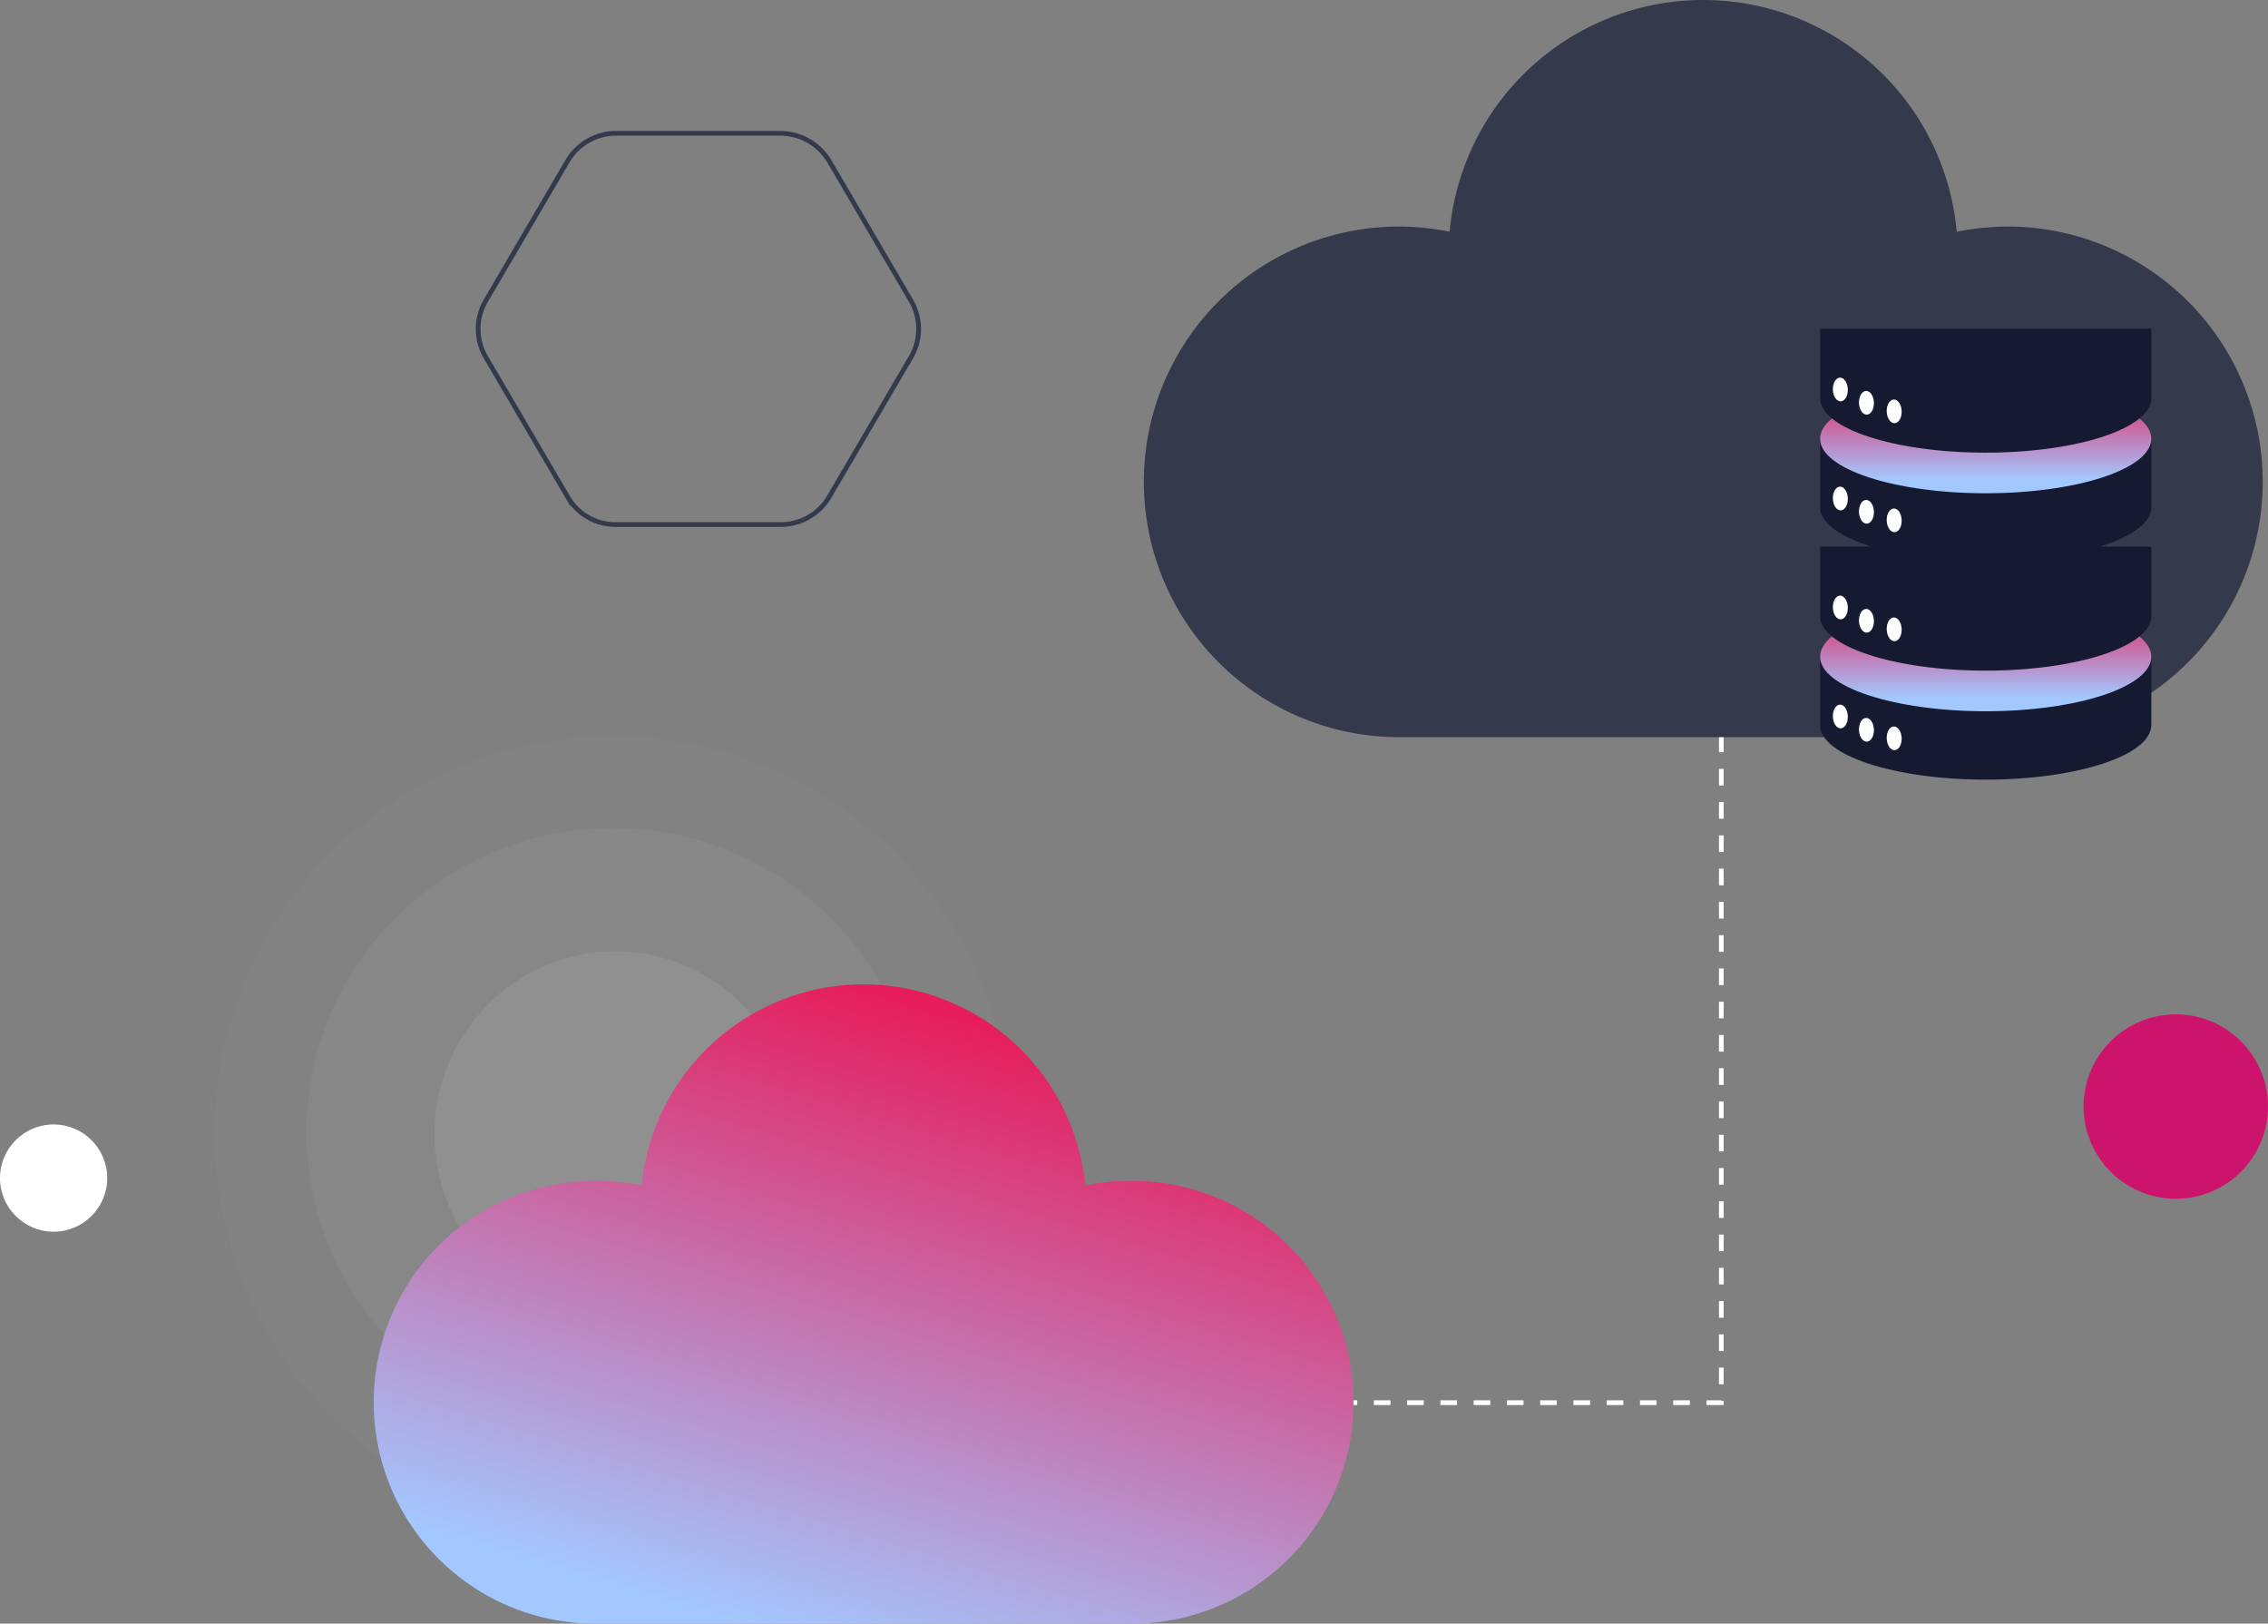 <svg xmlns="http://www.w3.org/2000/svg" xmlns:xlink="http://www.w3.org/1999/xlink" width="478.668" height="342.645" viewBox="0 0 478.668 342.645">
  <rect x="0" y="0" width="478.668" height="342.645" fill="#808080" stroke="none"/>
  <defs>
    <linearGradient id="linear-gradient" x1="0.5" x2="0.039" y2="1" gradientUnits="objectBoundingBox">
      <stop offset="0" stop-color="#e71c5b"/>
      <stop offset="0.877" stop-color="#a3c8ff"/>
      <stop offset="1" stop-color="#a3c8ff"/>
    </linearGradient>
    <linearGradient id="linear-gradient-2" x2="0.5" y2="1" xlink:href="#linear-gradient"/>
  </defs>
  <g id="why-bmaas-powered-by-pure.svg.imgo" transform="translate(-150 -41)">
    <path id="Path_11653" data-name="Path 11653" d="M506.946,136.63V333.568H325.91" transform="translate(6.346 3.45)" fill="none" stroke="#fff" stroke-width="1" stroke-dasharray="3.51 3.51"/>
    <path id="Path_11654" data-name="Path 11654" d="M311.222,68.154H276.547a11.881,11.881,0,0,0-10.2,5.732l-17.416,29.742a11.794,11.794,0,0,0,0,11.619l17.416,29.743a11.689,11.689,0,0,0,10.2,5.732h34.675a11.881,11.881,0,0,0,10.2-5.732l17.416-29.743a11.794,11.794,0,0,0,0-11.619L321.42,73.886A12.079,12.079,0,0,0,311.222,68.154Z" transform="translate(3.514 0.98)" fill="none" stroke="#35394c" stroke-width="1" fill-rule="evenodd"/>
    <g id="Group_1276" data-name="Group 1276" transform="translate(195.259 196.349)" opacity="0.196" style="isolation: isolate">
      <g id="Group_1275" data-name="Group 1275" style="mix-blend-mode: multiply;isolation: isolate">
        <g id="Group_1273" data-name="Group 1273" opacity="0.1" style="mix-blend-mode: multiply;isolation: isolate">
          <circle id="Ellipse_4078" data-name="Ellipse 4078" cx="84.096" cy="84.096" r="84.096" fill="#fff"/>
        </g>
        <g id="Group_1274" data-name="Group 1274" transform="translate(19.394 19.396)" opacity="0.2" style="mix-blend-mode: multiply;isolation: isolate">
          <ellipse id="Ellipse_4079" data-name="Ellipse 4079" cx="64.7" cy="64.169" rx="64.7" ry="64.169" fill="#fff"/>
        </g>
        <ellipse id="Ellipse_4080" data-name="Ellipse 4080" cx="38.125" cy="38.608" rx="38.125" ry="38.608" transform="translate(46.434 45.412)" fill="#fff" opacity="0.5"/>
      </g>
    </g>
    <g id="Group_1277" data-name="Group 1277" transform="translate(391.362 41)">
      <path id="Path_11655" data-name="Path 11655" d="M565.5,88.806a56.514,56.514,0,0,0-10.931,1.1,53.729,53.729,0,0,0-107.024,0,55.736,55.736,0,0,0-10.932-1.1,53.882,53.882,0,0,0,.1,107.763H565.5a53.882,53.882,0,0,0,0-107.763Z" transform="translate(-382.957 -41)" fill="#35394c"/>
    </g>
    <g id="Group_1278" data-name="Group 1278" transform="translate(228.899 248.753)">
      <path id="Path_11656" data-name="Path 11656" d="M385.881,282.971a49.841,49.841,0,0,0-9.565.95,47.053,47.053,0,0,0-93.646,0,49.143,49.143,0,0,0-9.564-.95,46.721,46.721,0,1,0,.087,93.44H385.881a46.721,46.721,0,1,0,0-93.44Z" transform="translate(-226.152 -241.519)" fill="url(#linear-gradient)"/>
    </g>
    <path id="Path_11657" data-name="Path 11657" d="M555.708,200.714c19.3,0,34.953-5.149,34.953-11.5V174.555H520.754v14.657C520.754,195.565,536.4,200.714,555.708,200.714Z" transform="translate(13.376 4.818)" fill="#151a31"/>
    <ellipse id="Ellipse_4081" data-name="Ellipse 4081" cx="34.954" cy="11.501" rx="34.954" ry="11.501" transform="translate(534.13 168.098)" fill="url(#linear-gradient-2)"/>
    <ellipse id="Ellipse_4082" data-name="Ellipse 4082" cx="1.579" cy="2.505" rx="1.579" ry="2.505" transform="translate(536.745 189.757) rotate(-1.993)" fill="#fff"/>
    <ellipse id="Ellipse_4083" data-name="Ellipse 4083" cx="1.579" cy="2.505" rx="1.579" ry="2.505" transform="translate(542.253 192.564) rotate(-1.993)" fill="#fff"/>
    <ellipse id="Ellipse_4084" data-name="Ellipse 4084" cx="1.579" cy="2.505" rx="1.579" ry="2.505" transform="translate(548.109 194.368) rotate(-1.993)" fill="#fff"/>
    <path id="Path_11658" data-name="Path 11658" d="M555.708,178.512c19.3,0,34.953-5.149,34.953-11.5V152.353H520.754v14.658C520.754,173.363,536.4,178.512,555.708,178.512Z" transform="translate(13.376 4.017)" fill="#151a31"/>
    <ellipse id="Ellipse_4085" data-name="Ellipse 4085" cx="34.954" cy="11.501" rx="34.954" ry="11.501" transform="translate(534.13 145.096)" fill="url(#linear-gradient-2)"/>
    <ellipse id="Ellipse_4086" data-name="Ellipse 4086" cx="1.579" cy="2.505" rx="1.579" ry="2.505" transform="translate(536.745 166.754) rotate(-1.993)" fill="#fff"/>
    <ellipse id="Ellipse_4087" data-name="Ellipse 4087" cx="1.579" cy="2.505" rx="1.579" ry="2.505" transform="translate(542.253 169.561) rotate(-1.993)" fill="#fff"/>
    <ellipse id="Ellipse_4088" data-name="Ellipse 4088" cx="1.579" cy="2.505" rx="1.579" ry="2.505" transform="translate(548.109 171.365) rotate(-1.993)" fill="#fff"/>
    <path id="Path_11659" data-name="Path 11659" d="M555.708,156.311c19.3,0,34.953-5.148,34.953-11.5V130.152H520.754V144.81C520.754,151.163,536.4,156.311,555.708,156.311Z" transform="translate(13.376 3.216)" fill="#151a31"/>
    <ellipse id="Ellipse_4089" data-name="Ellipse 4089" cx="34.954" cy="11.501" rx="34.954" ry="11.501" transform="translate(534.13 122.094)" fill="url(#linear-gradient-2)"/>
    <ellipse id="Ellipse_4090" data-name="Ellipse 4090" cx="1.579" cy="2.505" rx="1.579" ry="2.505" transform="translate(536.745 143.753) rotate(-1.993)" fill="#fff"/>
    <ellipse id="Ellipse_4091" data-name="Ellipse 4091" cx="1.579" cy="2.505" rx="1.579" ry="2.505" transform="translate(542.253 146.559) rotate(-1.993)" fill="#fff"/>
    <ellipse id="Ellipse_4092" data-name="Ellipse 4092" cx="1.579" cy="2.505" rx="1.579" ry="2.505" transform="translate(548.109 148.363) rotate(-1.993)" fill="#fff"/>
    <path id="Path_11660" data-name="Path 11660" d="M555.708,134.111c19.3,0,34.953-5.149,34.953-11.5V107.952H520.754v14.657C520.754,128.962,536.4,134.111,555.708,134.111Z" transform="translate(13.376 2.415)" fill="#151a31"/>
    <ellipse id="Ellipse_4093" data-name="Ellipse 4093" cx="34.954" cy="11.501" rx="34.954" ry="11.501" transform="translate(534.13 99.091)" fill="url(#linear-gradient-2)"/>
    <ellipse id="Ellipse_4094" data-name="Ellipse 4094" cx="1.579" cy="2.505" rx="1.579" ry="2.505" transform="translate(536.745 120.75) rotate(-1.993)" fill="#fff"/>
    <ellipse id="Ellipse_4095" data-name="Ellipse 4095" cx="1.579" cy="2.505" rx="1.579" ry="2.505" transform="translate(542.253 123.558) rotate(-1.993)" fill="#fff"/>
    <ellipse id="Ellipse_4096" data-name="Ellipse 4096" cx="1.579" cy="2.505" rx="1.579" ry="2.505" transform="translate(548.109 125.362) rotate(-1.993)" fill="#fff"/>
    <circle id="Ellipse_4097" data-name="Ellipse 4097" cx="11.315" cy="11.315" r="11.315" transform="translate(150 278.304)" fill="#fff"/>
    <circle id="Ellipse_4098" data-name="Ellipse 4098" cx="19.461" cy="19.461" r="19.461" transform="translate(589.746 255.063)" fill="#cd146d"/>
  </g>
</svg>
